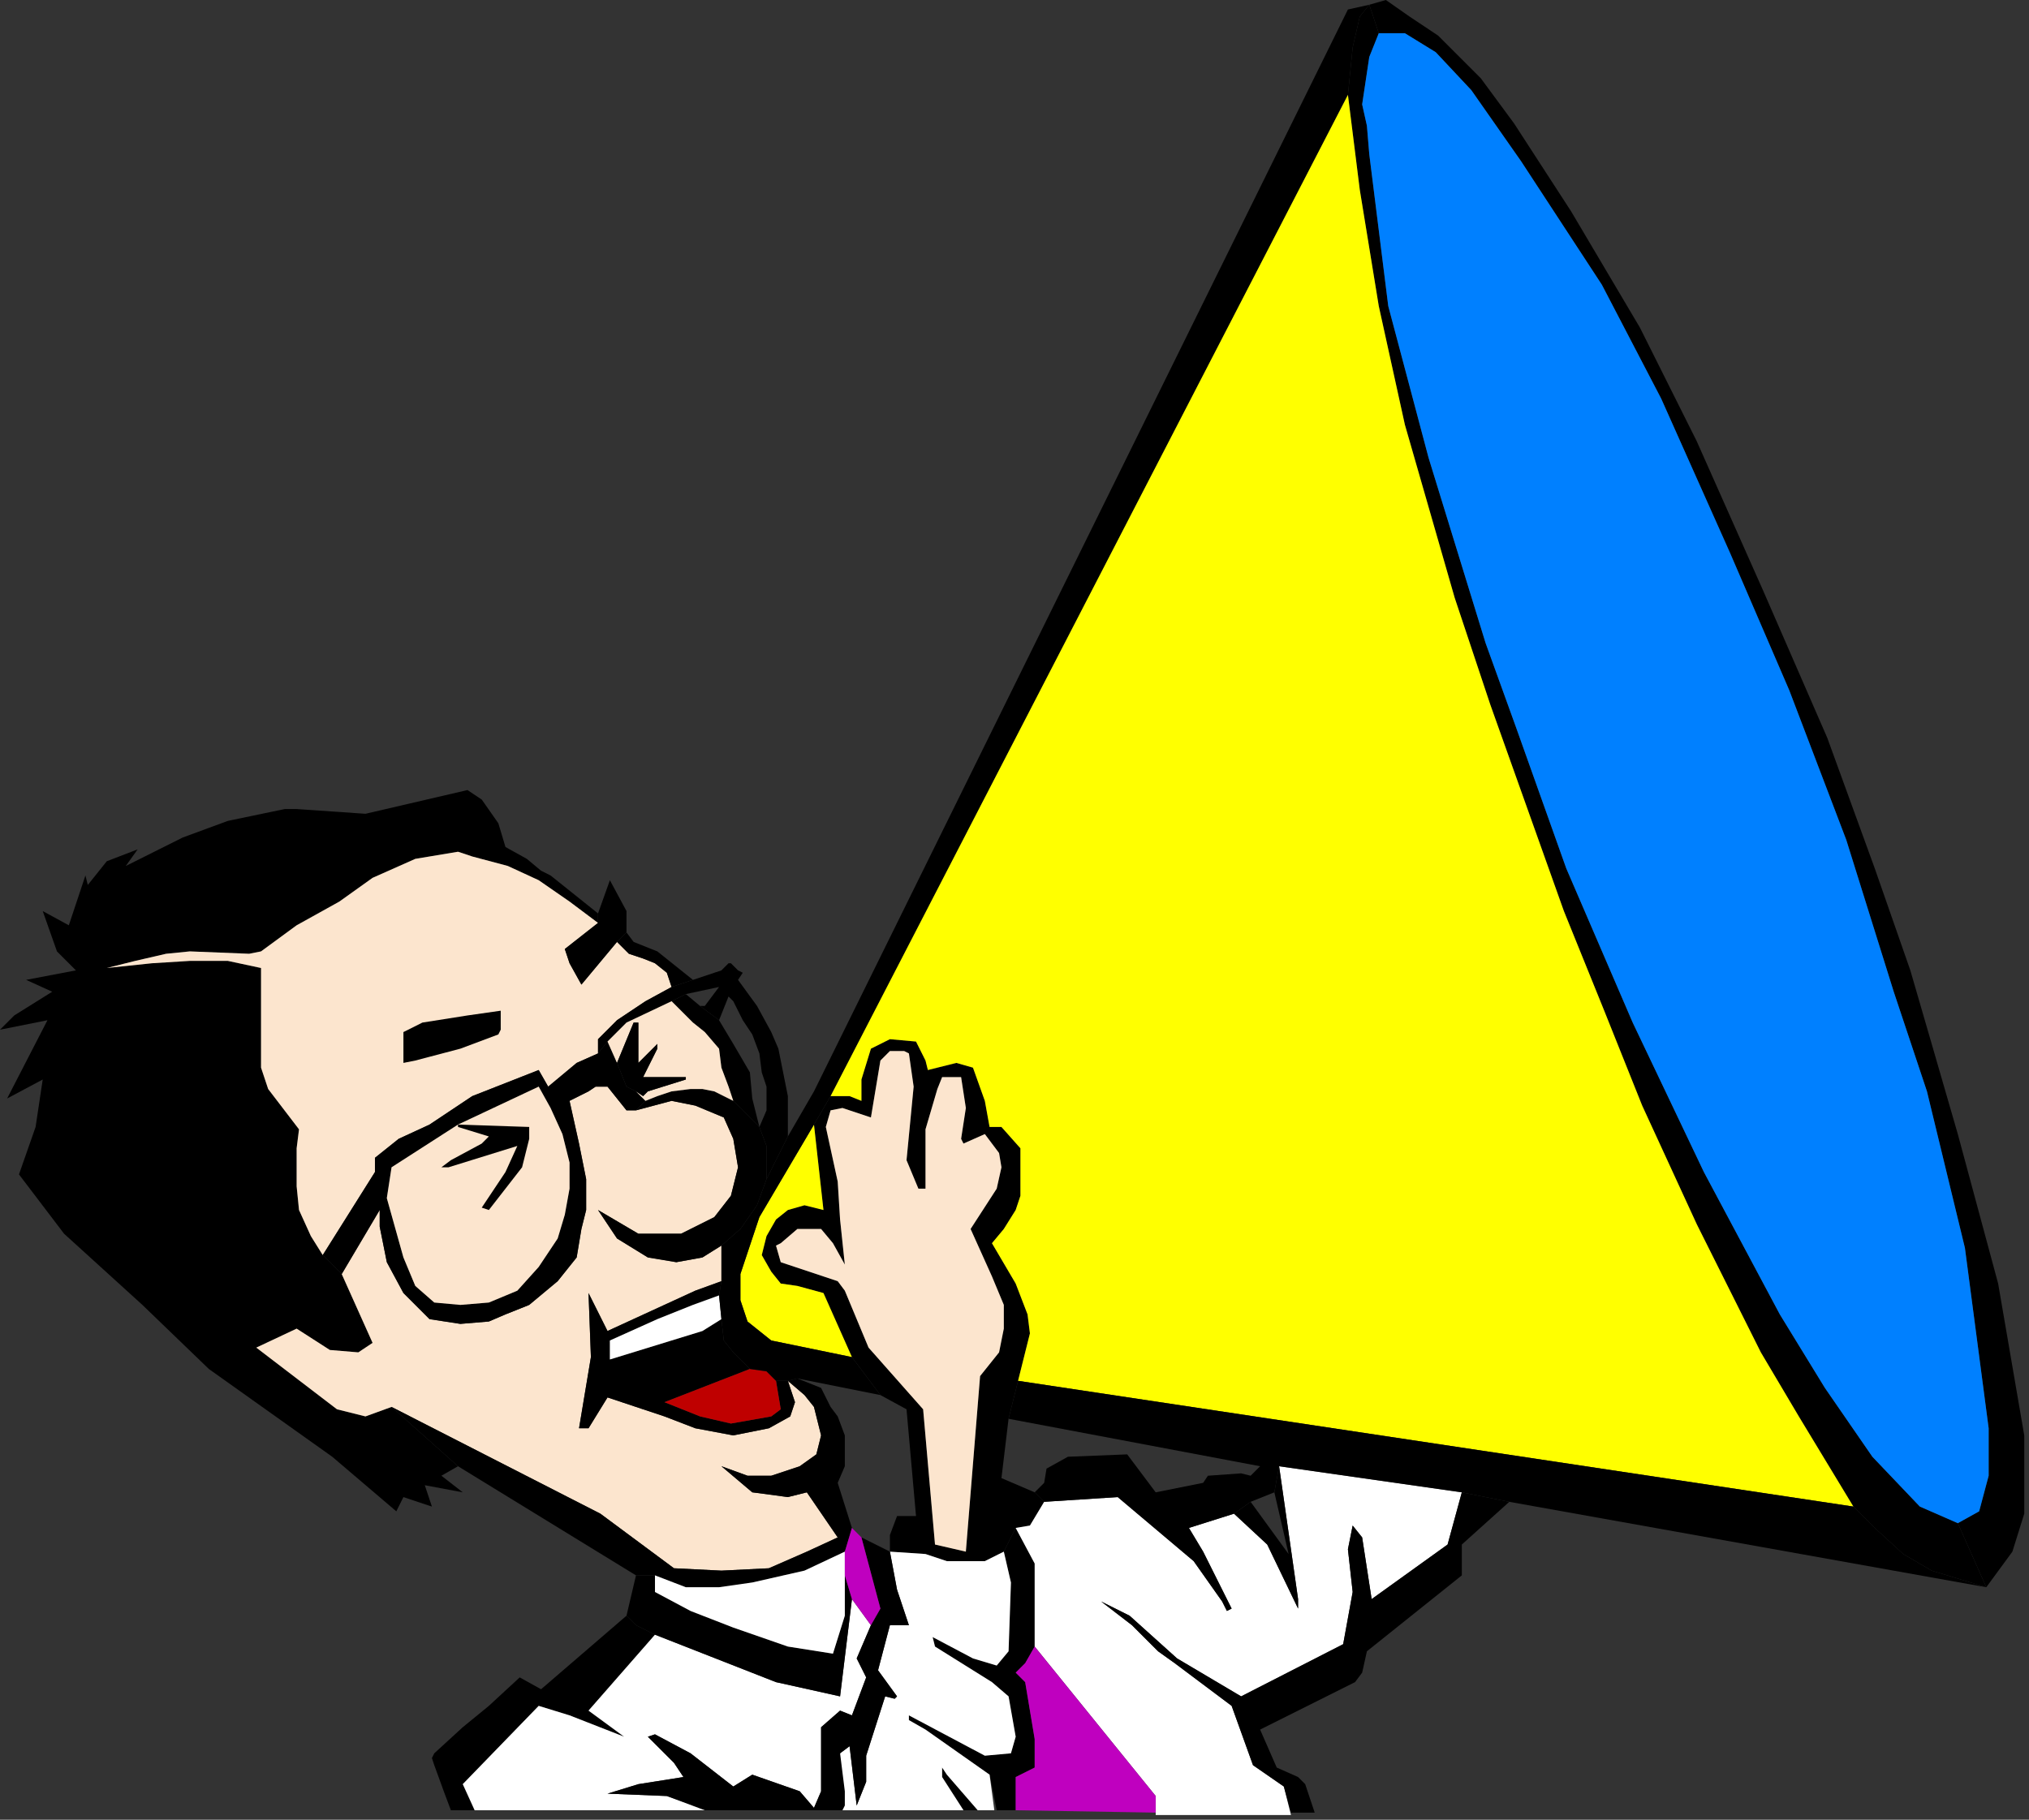 <?xml version="1.0" encoding="UTF-8" standalone="no"?>
<svg
   xmlns:dc="http://purl.org/dc/elements/1.1/"
   xmlns:cc="http://creativecommons.org/ns#"
   xmlns:rdf="http://www.w3.org/1999/02/22-rdf-syntax-ns#"
   xmlns:svg="http://www.w3.org/2000/svg"
   xmlns="http://www.w3.org/2000/svg"
   xmlns:sodipodi="http://sodipodi.sourceforge.net/DTD/sodipodi-0.dtd"
   xmlns:inkscape="http://www.inkscape.org/namespaces/inkscape"
   version="1.0"
   width="226.219mm"
   height="202.935mm"
   id="svg85"
   sodipodi:docname="CMEN027.WMF">
  <rect width="100%" height="100%" fill="#333333" stroke="none"/>
  <sodipodi:namedview
     pagecolor="#ffffff"
     bordercolor="#666666"
     borderopacity="1"
     objecttolerance="10"
     gridtolerance="10"
     guidetolerance="10"
     inkscape:pageopacity="0"
     inkscape:pageshadow="2"
     inkscape:window-width="640"
     inkscape:window-height="480"
     id="namedview87" />
  <defs
     id="defs3">
    <pattern
       id="WMFhbasepattern"
       patternUnits="userSpaceOnUse"
       width="6"
       height="6"
       x="0"
       y="0" />
  </defs>
  <path
     style="fill:#000000;fill-rule:evenodd;fill-opacity:1;stroke:none;"
     d="  M 252,385   L 232,369   L 228,367   L 222,362   L 213,357   L 210,347   L 203,337   L 197,333   L 154,343   L 125,341   L 120,341   L 96,346   L 77,353   L 53,365   L 58,358   L 45,363   L 37,373   L 36,369   L 29,390   L 18,384   L 24,401   L 32,409   L 11,413   L 22,418   L 6,428   L 0,434   L 20,430   L 3,463   L 18,455   L 15,475   L 8,495   L 27,520   L 60,550   L 88,577   L 140,614   L 167,637   L 170,631   L 182,635   L 179,626   L 195,629   L 186,622   L 193,618   L 165,593   L 154,597   L 142,594   L 108,568   L 125,560   L 139,569   L 151,570   L 157,566   L 144,537   L 136,529   L 131,521   L 126,510   L 125,500   L 125,484   L 126,476   L 113,459   L 110,450   L 110,408   L 96,405   L 80,405   L 64,406   L 45,408   L 57,405   L 70,402   L 80,401   L 105,402   L 110,401   L 125,390   L 143,380   L 157,370   L 175,362   L 193,359   L 199,361   L 214,365   L 227,371   L 240,380   L 252,389   L 252,385  z "
     id="path5" />
  <path
     style="fill:#fce5ce;fill-rule:evenodd;fill-opacity:1;stroke:none;"
     d="  M 144,537   L 157,566   L 151,570   L 139,569   L 125,560   L 108,568   L 142,594   L 154,597   L 165,593   L 253,638   L 284,661   L 304,662   L 324,661   L 340,654   L 353,648   L 340,629   L 332,631   L 317,629   L 304,618   L 315,622   L 325,622   L 337,618   L 344,613   L 346,605   L 343,593   L 339,588   L 332,582   L 335,591   L 333,597   L 324,602   L 309,605   L 293,602   L 280,597   L 268,593   L 256,589   L 248,602   L 244,602   L 249,572   L 248,545   L 256,561   L 293,544   L 304,540   L 304,525   L 296,530   L 285,532   L 273,530   L 260,522   L 252,510   L 269,520   L 287,520   L 301,513   L 308,504   L 311,492   L 309,480   L 305,471   L 293,466   L 283,464   L 268,468   L 264,468   L 256,458   L 251,458   L 248,460   L 240,464   L 244,482   L 247,497   L 247,510   L 245,518   L 243,530   L 235,540   L 223,550   L 213,554   L 206,557   L 194,558   L 181,556   L 170,545   L 163,532   L 160,517   L 160,510   L 144,537  z "
     id="path7" />
  <path
     style="fill:#fce5ce;fill-rule:evenodd;fill-opacity:1;stroke:none;"
     d="  M 252,389   L 240,380   L 227,371   L 214,365   L 199,361   L 193,359   L 175,362   L 157,370   L 143,380   L 125,390   L 110,401   L 105,402   L 80,401   L 70,402   L 57,405   L 45,408   L 64,406   L 80,405   L 96,405   L 110,408   L 110,450   L 113,459   L 126,476   L 125,484   L 125,500   L 126,510   L 131,521   L 136,529   L 158,494   L 158,488   L 168,480   L 181,474   L 199,462   L 227,451   L 231,458   L 243,448   L 252,444   L 252,438   L 260,430   L 272,422   L 283,416   L 281,410   L 276,406   L 271,404   L 265,402   L 260,397   L 245,415   L 240,406   L 238,400   L 252,389  z "
     id="path9" />
  <path
     style="fill:#000000;fill-rule:evenodd;fill-opacity:1;stroke:none;"
     d="  M 375,654   L 390,655   L 399,658   L 415,658   L 423,654   L 428,644   L 434,643   L 440,633   L 436,629   L 422,623   L 425,598   L 429,582   L 434,562   L 433,554   L 428,541   L 418,524   L 423,518   L 428,510   L 430,504   L 430,484   L 422,475   L 417,475   L 415,464   L 410,450   L 403,448   L 391,451   L 390,447   L 386,439   L 375,438   L 367,442   L 363,455   L 363,464   L 358,462   L 350,462   L 343,474   L 347,510   L 356,533   L 354,514   L 353,498   L 348,475   L 350,468   L 355,467   L 367,471   L 371,447   L 375,443   L 381,443   L 383,444   L 385,458   L 382,489   L 387,501   L 390,501   L 390,476   L 395,459   L 397,454   L 405,454   L 407,467   L 405,480   L 406,482   L 415,478   L 421,486   L 422,492   L 420,501   L 409,518   L 418,538   L 423,550   L 423,560   L 421,570   L 413,580   L 407,654   L 394,651   L 389,594   L 366,568   L 356,544   L 353,540   L 335,534   L 332,533   L 329,532   L 327,525   L 329,524   L 336,518   L 346,518   L 351,524   L 356,533   L 347,510   L 339,508   L 332,510   L 327,514   L 323,521   L 321,529   L 325,536   L 329,541   L 336,542   L 347,545   L 359,572   L 371,588   L 382,594   L 386,639   L 378,639   L 375,647   L 375,654  z "
     id="path11" />
  <path
     style="fill:#000000;fill-rule:evenodd;fill-opacity:1;stroke:none;"
     d="  M 268,664   L 276,664   L 289,669   L 303,669   L 317,667   L 339,662   L 356,654   L 359,644   L 353,625   L 356,618   L 356,605   L 353,597   L 350,593   L 346,585   L 336,581   L 332,582   L 339,588   L 343,593   L 346,605   L 344,613   L 337,618   L 325,622   L 315,622   L 304,618   L 317,629   L 332,631   L 340,629   L 353,648   L 340,654   L 324,661   L 304,662   L 284,661   L 253,638   L 165,593   L 193,618   L 268,664  z "
     id="path13" />
  <path
     style="fill:#000000;fill-rule:evenodd;fill-opacity:1;stroke:none;"
     d="  M 252,444   L 243,448   L 231,458   L 227,458   L 232,467   L 237,478   L 240,490   L 240,501   L 238,512   L 235,522   L 227,534   L 218,544   L 206,549   L 194,550   L 183,549   L 175,542   L 170,530   L 163,505   L 165,492   L 193,474   L 227,458   L 231,458   L 227,451   L 199,462   L 181,474   L 168,480   L 158,488   L 158,494   L 136,529   L 144,537   L 160,510   L 160,517   L 163,532   L 170,545   L 181,556   L 194,558   L 206,557   L 213,554   L 223,550   L 235,540   L 243,530   L 245,518   L 247,510   L 247,497   L 244,482   L 240,464   L 248,460   L 251,458   L 256,458   L 264,468   L 268,468   L 272,464   L 268,460   L 264,458   L 260,448   L 256,439   L 252,444  z "
     id="path15" />
  <path
     style="fill:#ffff00;fill-rule:evenodd;fill-opacity:1;stroke:none;"
     d="  M 343,474   L 320,513   L 312,537   L 312,548   L 315,557   L 325,565   L 359,572   L 347,545   L 336,542   L 329,541   L 325,536   L 321,529   L 323,521   L 327,514   L 332,510   L 339,508   L 347,510   L 343,474  z "
     id="path17" />
  <path
     style="fill:#fce5ce;fill-rule:evenodd;fill-opacity:1;stroke:none;"
     d="  M 227,458   L 232,467   L 237,478   L 240,490   L 240,501   L 238,512   L 235,522   L 227,534   L 218,544   L 206,549   L 194,550   L 183,549   L 175,542   L 170,530   L 163,505   L 165,492   L 193,474   L 227,458  z "
     id="path19" />
  <path
     style="fill:#000000;fill-rule:evenodd;fill-opacity:1;stroke:none;"
     d="  M 304,540   L 293,544   L 256,561   L 248,545   L 249,572   L 244,602   L 248,602   L 256,589   L 268,593   L 280,597   L 293,602   L 309,605   L 324,602   L 333,597   L 335,591   L 332,582   L 327,582   L 329,594   L 325,597   L 308,600   L 295,597   L 280,591   L 316,577   L 309,570   L 305,565   L 304,556   L 296,561   L 257,573   L 257,565   L 277,556   L 292,550   L 303,546   L 304,540  z "
     id="path21" />
  <path
     style="fill:#000000;fill-rule:evenodd;fill-opacity:1;stroke:none;"
     d="  M 292,413   L 283,416   L 272,422   L 260,430   L 252,438   L 252,444   L 256,439   L 264,431   L 283,422   L 289,419   L 303,416   L 297,424   L 295,424   L 303,430   L 307,420   L 309,422   L 313,430   L 317,436   L 320,444   L 321,452   L 323,458   L 323,468   L 320,475   L 323,483   L 323,497   L 332,479   L 332,462   L 328,442   L 325,435   L 319,424   L 311,413   L 313,410   L 311,409   L 308,406   L 307,406   L 304,409   L 292,413  z "
     id="path23" />
  <path
     style="fill:#000000;fill-rule:evenodd;fill-opacity:1;stroke:none;"
     d="  M 268,468   L 283,464   L 293,466   L 305,471   L 309,480   L 311,492   L 308,504   L 301,513   L 287,520   L 269,520   L 252,510   L 260,522   L 273,530   L 285,532   L 296,530   L 304,525   L 312,518   L 319,508   L 323,497   L 323,483   L 320,475   L 309,464   L 301,460   L 296,459   L 291,459   L 283,460   L 277,462   L 272,464   L 268,468  z "
     id="path25" />
  <path
     style="fill:#000000;fill-rule:evenodd;fill-opacity:1;stroke:none;"
     d="  M 283,422   L 287,426   L 292,431   L 297,435   L 303,442   L 304,450   L 307,458   L 309,464   L 320,475   L 317,463   L 316,452   L 309,440   L 303,430   L 295,424   L 289,419   L 283,422  z "
     id="path27" />
  <path
     style="fill:#fce5ce;fill-rule:evenodd;fill-opacity:1;stroke:none;"
     d="  M 283,422   L 264,431   L 256,439   L 260,448   L 267,431   L 269,431   L 269,448   L 277,440   L 277,442   L 271,454   L 289,454   L 289,455   L 273,460   L 271,462   L 268,460   L 272,464   L 277,462   L 283,460   L 291,459   L 296,459   L 301,460   L 309,464   L 307,458   L 304,450   L 303,442   L 297,435   L 292,431   L 287,426   L 283,422  z "
     id="path29" />
  <path
     style="fill:#bf0000;fill-rule:evenodd;fill-opacity:1;stroke:none;"
     d="  M 316,577   L 280,591   L 295,597   L 308,600   L 325,597   L 329,594   L 327,582   L 323,578   L 316,577  z "
     id="path31" />
  <path
     style="fill:#ffffff;fill-rule:evenodd;fill-opacity:1;stroke:none;"
     d="  M 303,546   L 292,550   L 277,556   L 257,565   L 257,573   L 296,561   L 304,556   L 303,546  z "
     id="path33" />
  <path
     style="fill:#000000;fill-rule:evenodd;fill-opacity:1;stroke:none;"
     d="  M 252,385   L 252,389   L 238,400   L 240,406   L 245,415   L 260,397   L 264,393   L 264,384   L 257,371   L 252,385  z "
     id="path35" />
  <path
     style="fill:#000000;fill-rule:evenodd;fill-opacity:1;stroke:none;"
     d="  M 170,435   L 178,431   L 197,428   L 211,426   L 211,434   L 210,436   L 194,442   L 175,447   L 170,448   L 170,435  z "
     id="path37" />
  <path
     style="fill:#000000;fill-rule:evenodd;fill-opacity:1;stroke:none;"
     d="  M 193,474   L 193,475   L 206,479   L 203,482   L 190,489   L 186,492   L 189,492   L 218,483   L 213,494   L 203,509   L 206,510   L 220,492   L 223,480   L 223,475   L 193,474  z "
     id="path39" />
  <path
     style="fill:#000000;fill-rule:evenodd;fill-opacity:1;stroke:none;"
     d="  M 264,393   L 260,397   L 265,402   L 271,404   L 276,406   L 281,410   L 283,416   L 292,413   L 277,401   L 267,397   L 264,393  z "
     id="path41" />
  <path
     style="fill:#000000;fill-rule:evenodd;fill-opacity:1;stroke:none;"
     d="  M 268,460   L 271,462   L 273,460   L 289,455   L 289,454   L 271,454   L 277,442   L 277,440   L 269,448   L 269,431   L 267,431   L 260,448   L 264,458   L 268,460  z "
     id="path43" />
  <path
     style="fill:#000000;fill-rule:evenodd;fill-opacity:1;stroke:none;"
     d="  M 420,763   L 428,763   L 428,749   L 436,745   L 436,733   L 432,709   L 428,705   L 432,701   L 436,694   L 436,659   L 428,644   L 423,654   L 426,667   L 425,696   L 420,702   L 410,699   L 393,690   L 394,694   L 418,709   L 425,715   L 428,732   L 426,739   L 415,740   L 383,723   L 383,725   L 390,729   L 417,748   L 420,763   L 412,763   L 399,748   L 397,745   L 397,749   L 406,763   L 420,763  z "
     id="path45" />
  <path
     style="fill:#000000;fill-rule:evenodd;fill-opacity:1;stroke:none;"
     d="  M 190,763   L 201,763   L 195,752   L 227,719   L 240,723   L 263,732   L 248,721   L 276,689   L 268,685   L 264,681   L 228,712   L 219,707   L 206,719   L 195,728   L 183,739   L 182,741   L 183,744   L 187,755   L 190,763  z "
     id="path47" />
  <path
     style="fill:#ffffff;fill-rule:evenodd;fill-opacity:1;stroke:none;"
     d="  M 298,763   L 281,757   L 256,756   L 269,752   L 288,749   L 284,743   L 273,732   L 276,731   L 291,739   L 309,753   L 317,748   L 337,755   L 343,762   L 346,755   L 346,728   L 354,721   L 359,723   L 365,707   L 361,699   L 367,685   L 359,674   L 354,715   L 327,709   L 276,689   L 248,721   L 263,732   L 240,723   L 227,719   L 195,752   L 200,763   L 298,763  z "
     id="path49" />
  <path
     style="fill:#ffffff;fill-rule:evenodd;fill-opacity:1;stroke:none;"
     d="  M 353,763   L 406,763   L 397,749   L 397,745   L 399,748   L 412,763   L 419,763   L 417,748   L 390,729   L 383,725   L 383,723   L 415,740   L 426,739   L 428,732   L 425,715   L 418,709   L 394,694   L 393,690   L 410,699   L 420,702   L 425,696   L 426,667   L 423,654   L 415,658   L 399,658   L 390,655   L 375,654   L 378,670   L 383,685   L 375,685   L 370,704   L 378,715   L 377,716   L 373,715   L 365,740   L 365,751   L 361,761   L 358,736   L 354,739   L 353,763  z "
     id="path51" />
  <path
     style="fill:#ffffff;fill-rule:evenodd;fill-opacity:1;stroke:none;"
     d="  M 544,765   L 541,753   L 528,744   L 519,719   L 495,701   L 488,696   L 477,685   L 464,675   L 476,681   L 496,699   L 523,715   L 566,693   L 570,671   L 568,653   L 570,643   L 574,648   L 578,674   L 610,651   L 616,629   L 539,618   L 547,674   L 547,678   L 534,651   L 520,638   L 501,644   L 507,654   L 519,678   L 517,679   L 515,675   L 503,658   L 471,631   L 440,633   L 434,643   L 428,644   L 436,659   L 436,694   L 487,757   L 487,765   L 544,765  z "
     id="path53" />
  <path
     style="fill:#000000;fill-rule:evenodd;fill-opacity:1;stroke:none;"
     d="  M 636,633   L 616,629   L 610,651   L 578,674   L 574,648   L 570,643   L 568,653   L 570,671   L 566,693   L 523,715   L 496,699   L 476,681   L 464,675   L 477,685   L 488,696   L 495,701   L 519,719   L 528,744   L 541,753   L 544,764   L 554,764   L 550,752   L 547,749   L 538,745   L 531,729   L 571,709   L 574,705   L 576,696   L 616,664   L 616,651   L 636,633  z "
     id="path55" />
  <path
     style="fill:#000000;fill-rule:evenodd;fill-opacity:1;stroke:none;"
     d="  M 367,685   L 361,699   L 365,707   L 359,723   L 354,721   L 346,728   L 346,755   L 343,762   L 337,755   L 317,748   L 309,753   L 291,739   L 276,731   L 273,732   L 284,743   L 288,749   L 269,752   L 256,756   L 281,757   L 297,763   L 353,763   L 355,763   L 356,761   L 356,755   L 354,739   L 358,736   L 361,761   L 365,751   L 365,740   L 373,715   L 377,716   L 378,715   L 370,704   L 375,685   L 383,685   L 378,670   L 375,654   L 363,648   L 371,678   L 367,685  z "
     id="path57" />
  <path
     style="fill:#bf00bf;fill-rule:evenodd;fill-opacity:1;stroke:none;"
     d="  M 428,763   L 487,764   L 487,757   L 436,694   L 432,701   L 428,705   L 432,709   L 436,733   L 436,745   L 428,749   L 428,763  z "
     id="path59" />
  <path
     style="fill:#000000;fill-rule:evenodd;fill-opacity:1;stroke:none;"
     d="  M 264,681   L 268,685   L 276,689   L 327,709   L 354,715   L 359,674   L 356,664   L 356,681   L 351,697   L 332,694   L 309,686   L 291,679   L 276,671   L 276,664   L 268,664   L 264,681  z "
     id="path61" />
  <path
     style="fill:#ffffff;fill-rule:evenodd;fill-opacity:1;stroke:none;"
     d="  M 356,654   L 339,662   L 317,667   L 303,669   L 289,669   L 276,664   L 276,671   L 291,679   L 309,686   L 332,694   L 351,697   L 356,681   L 356,654  z "
     id="path63" />
  <path
     style="fill:#fce5ce;fill-rule:evenodd;fill-opacity:1;stroke:none;"
     d="  M 356,533   L 354,514   L 353,498   L 348,475   L 350,468   L 355,467   L 367,471   L 371,447   L 375,443   L 381,443   L 383,444   L 385,458   L 382,489   L 387,501   L 390,501   L 390,476   L 395,459   L 397,454   L 405,454   L 407,467   L 405,480   L 406,482   L 415,478   L 421,486   L 422,492   L 420,501   L 409,518   L 418,538   L 423,550   L 423,560   L 421,570   L 413,580   L 407,654   L 394,651   L 389,594   L 366,568   L 356,544   L 353,540   L 335,534   L 332,533   L 329,532   L 327,525   L 329,524   L 336,518   L 346,518   L 351,524   L 356,533  z "
     id="path65" />
  <path
     style="fill:#000000;fill-rule:evenodd;fill-opacity:1;stroke:none;"
     d="  M 440,633   L 471,631   L 503,658   L 515,675   L 517,679   L 519,678   L 507,654   L 501,644   L 520,638   L 527,633   L 537,629   L 539,618   L 531,618   L 527,622   L 523,621   L 509,622   L 507,625   L 487,629   L 475,613   L 450,614   L 441,619   L 440,625   L 436,629   L 440,633  z "
     id="path67" />
  <path
     style="fill:#000000;fill-rule:evenodd;fill-opacity:1;stroke:none;"
     d="  M 520,638   L 534,651   L 547,678   L 547,674   L 539,618   L 537,629   L 543,655   L 527,633   L 520,638  z "
     id="path69" />
  <path
     style="fill:#bf00bf;fill-rule:evenodd;fill-opacity:1;stroke:none;"
     d="  M 359,674   L 367,685   L 371,678   L 363,648   L 359,644   L 356,654   L 356,664   L 359,674  z "
     id="path71" />
  <path
     style="fill:#000000;fill-rule:evenodd;fill-opacity:1;stroke:none;"
     d="  M 332,479   L 323,497   L 319,508   L 312,518   L 304,525   L 304,540   L 303,546   L 304,556   L 305,565   L 309,570   L 316,577   L 323,578   L 327,582   L 332,582   L 336,581   L 371,588   L 359,572   L 325,565   L 315,557   L 312,548   L 312,537   L 320,513   L 343,474   L 350,462   L 568,40   L 570,20   L 573,7   L 577,2   L 568,4   L 343,460   L 332,479  z "
     id="path73" />
  <path
     style="fill:#000000;fill-rule:evenodd;fill-opacity:1;stroke:none;"
     d="  M 577,2   L 581,14   L 592,14   L 605,22   L 620,38   L 641,68   L 675,120   L 700,168   L 729,233   L 754,291   L 778,354   L 798,418   L 812,460   L 828,526   L 838,602   L 838,622   L 834,637   L 825,642   L 837,669   L 848,654   L 853,638   L 853,605   L 842,541   L 825,478   L 814,440   L 805,409   L 790,366   L 770,311   L 743,249   L 715,186   L 691,138   L 662,89   L 638,52   L 624,33   L 606,15   L 594,7   L 584,0   L 577,2  z "
     id="path75" />
  <path
     style="fill:#000000;fill-rule:evenodd;fill-opacity:1;stroke:none;"
     d="  M 577,2   L 573,7   L 570,20   L 568,40   L 573,80   L 581,129   L 592,179   L 613,252   L 628,297   L 659,384   L 676,426   L 692,466   L 715,516   L 729,544   L 742,570   L 758,597   L 781,635   L 790,644   L 802,655   L 814,662   L 837,669   L 825,642   L 809,635   L 789,614   L 769,585   L 750,554   L 718,494   L 688,431   L 660,366   L 639,307   L 626,271   L 602,193   L 585,129   L 577,65   L 576,53   L 574,44   L 577,24   L 581,14   L 577,2  z "
     id="path77" />
  <path
     style="fill:#0080ff;fill-rule:evenodd;fill-opacity:1;stroke:none;"
     d="  M 581,14   L 577,24   L 574,44   L 576,53   L 577,65   L 585,129   L 602,193   L 626,271   L 639,307   L 660,366   L 688,431   L 718,494   L 750,554   L 769,585   L 789,614   L 809,635   L 825,642   L 834,637   L 838,622   L 838,602   L 828,526   L 812,460   L 798,418   L 778,354   L 754,291   L 729,233   L 700,168   L 675,120   L 641,68   L 620,38   L 605,22   L 592,14   L 581,14  z "
     id="path79" />
  <path
     style="fill:#ffff00;fill-rule:evenodd;fill-opacity:1;stroke:none;"
     d="  M 350,462   L 358,462   L 363,464   L 363,455   L 367,442   L 375,438   L 386,439   L 390,447   L 391,451   L 403,448   L 410,450   L 415,464   L 417,475   L 422,475   L 430,484   L 430,504   L 428,510   L 423,518   L 418,524   L 428,541   L 433,554   L 434,562   L 429,582   L 781,635   L 758,597   L 742,570   L 729,544   L 715,516   L 692,466   L 676,426   L 659,384   L 628,297   L 613,252   L 592,179   L 581,129   L 573,80   L 568,40   L 350,462  z "
     id="path81" />
  <path
     style="fill:#000000;fill-rule:evenodd;fill-opacity:1;stroke:none;"
     d="  M 837,669   L 814,662   L 802,655   L 790,644   L 781,635   L 429,582   L 425,598   L 531,618   L 539,618   L 616,629   L 636,633   L 837,669  z "
     id="path83" />
</svg>
